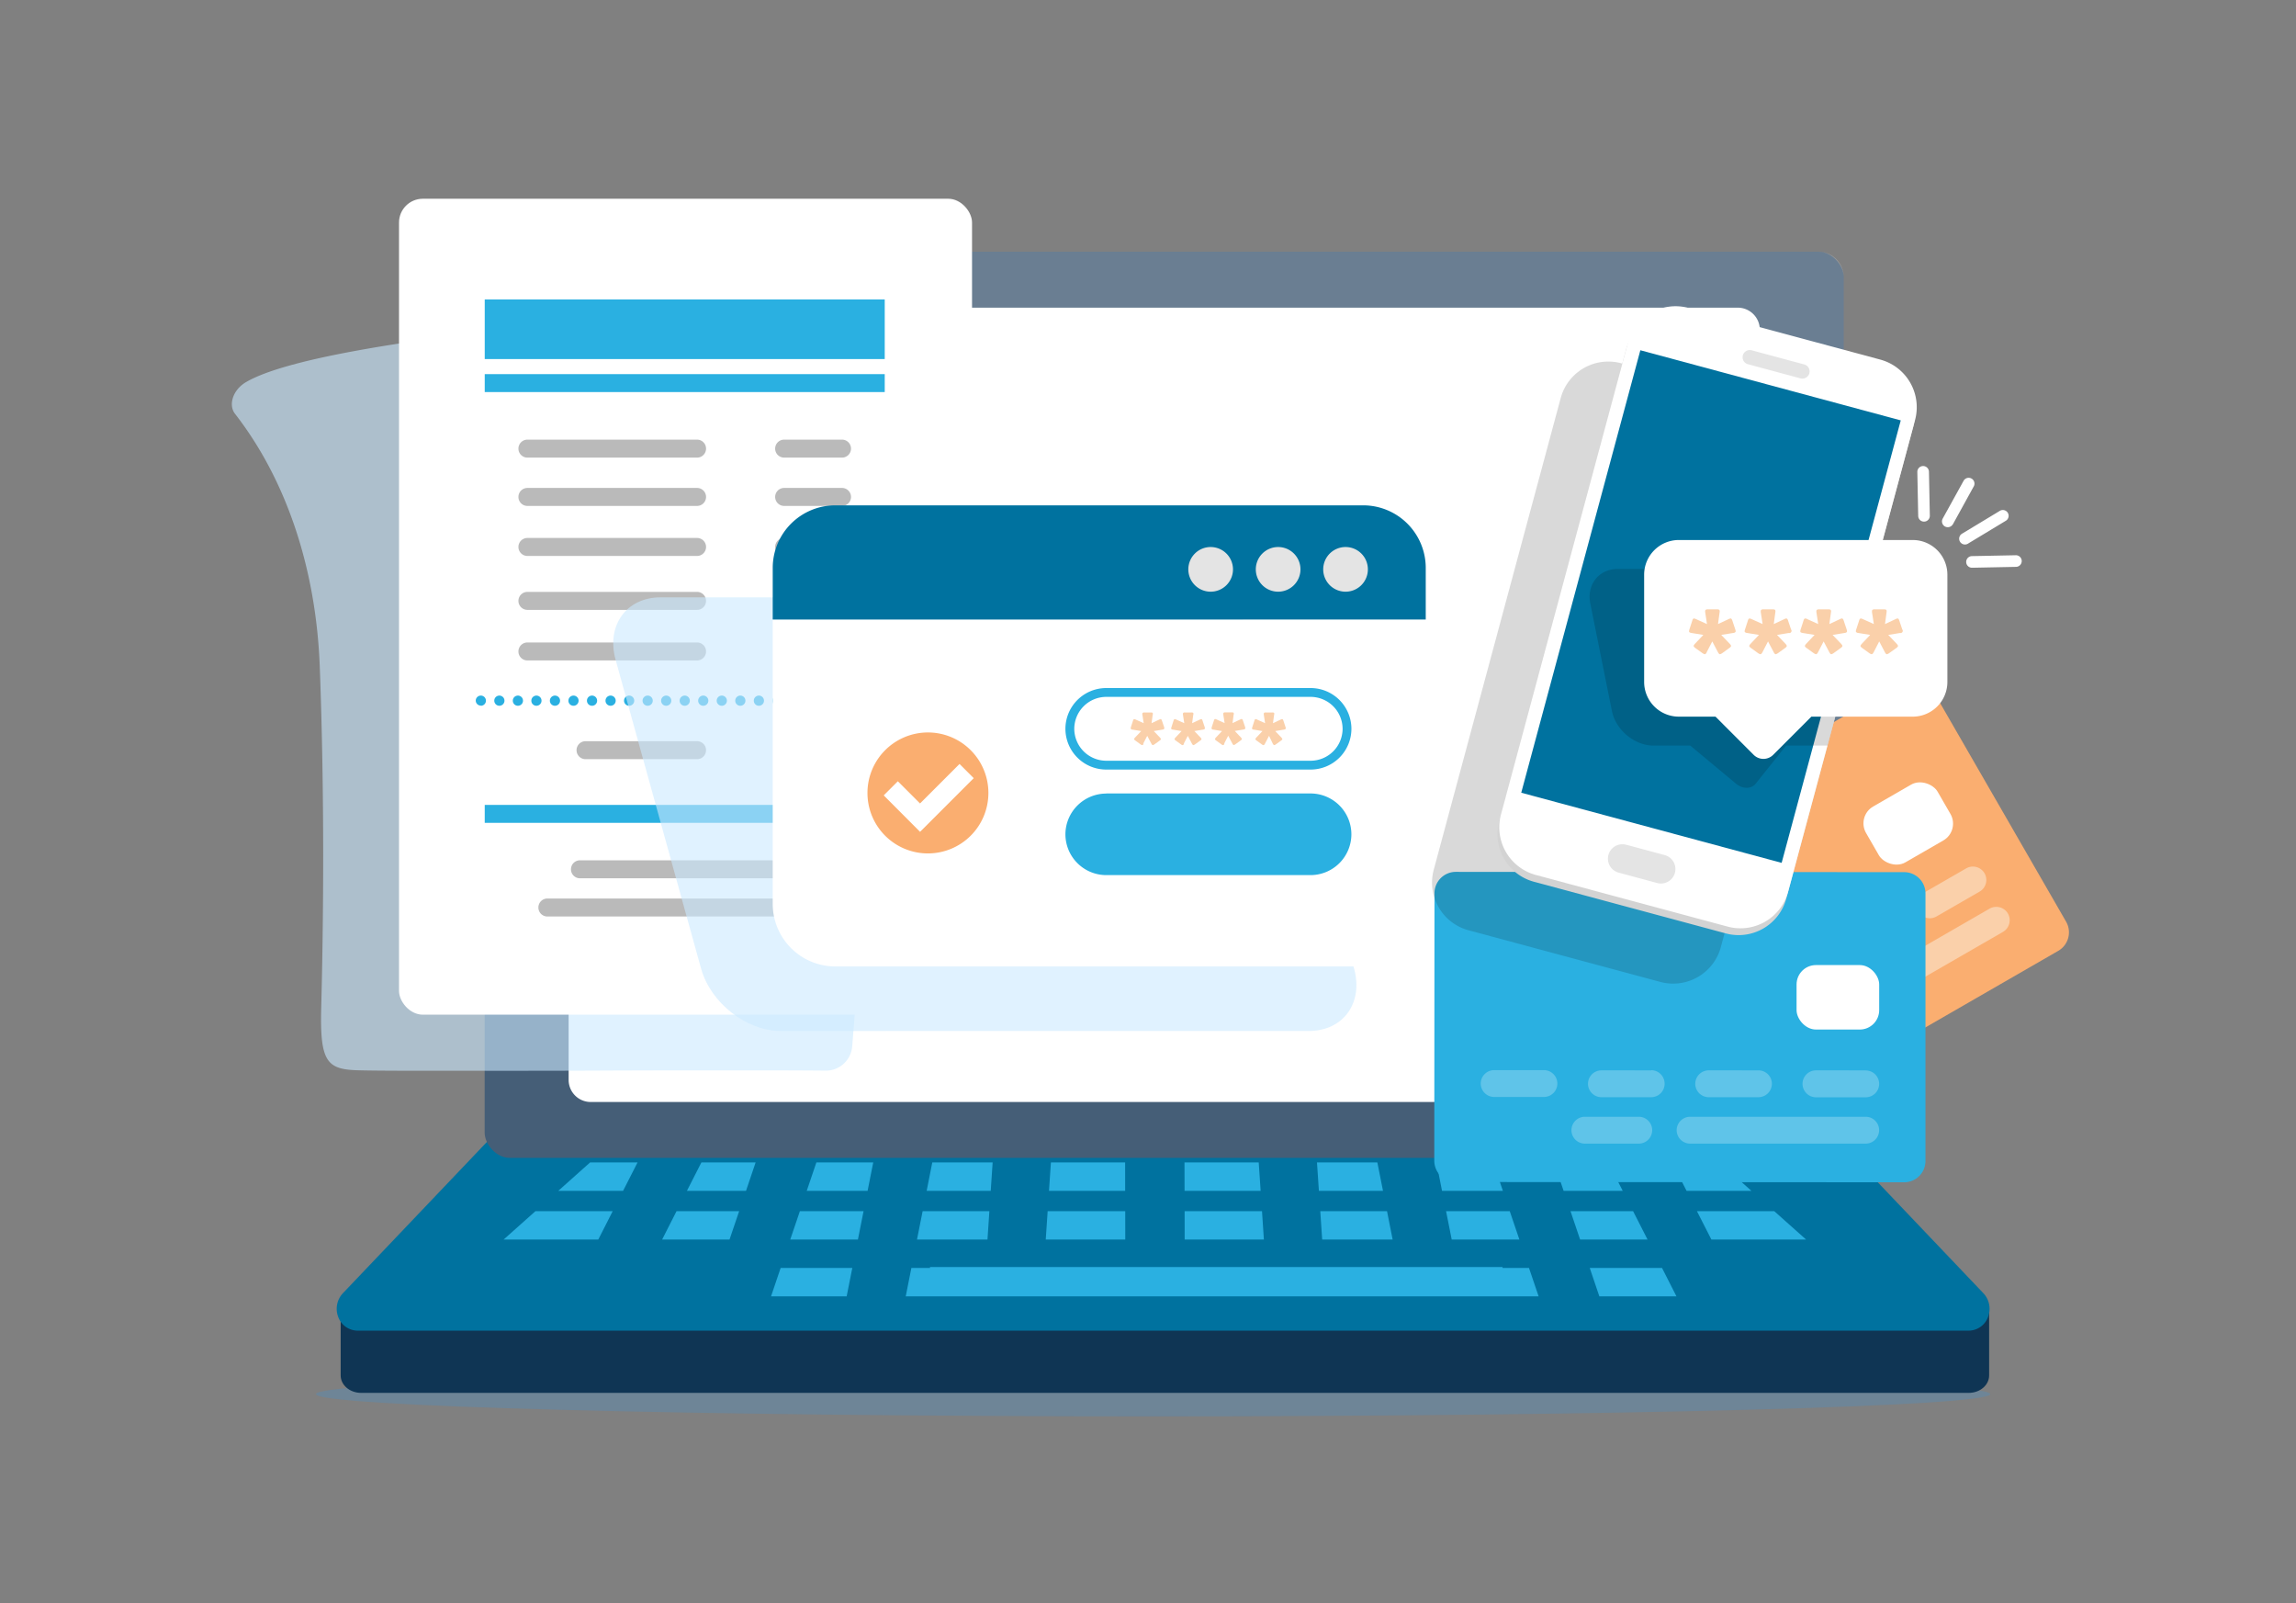 <svg xmlns="http://www.w3.org/2000/svg" viewBox="0 0 707.41 493.77"><rect x="0" y="0" width="707.41" height="493.77" fill="#808080" stroke="none"/><g style="isolation:isolate"><g id="b57a674f-31b8-41f4-811d-85abd8cfab79" data-name="Layer 2"><g id="a7e650f5-3980-4669-b301-61b334db8727" data-name="Layer 1"><g id="b79a4f94-caa8-4deb-96ac-553ce4cb4a33" data-name="payroll-needs-illustration"><path d="M613.2,429.43c0,3.78-115.46,6.85-257.92,6.85s-257.94-3.07-257.94-6.85,115.48-6.86,257.94-6.86S613.2,425.65,613.2,429.43Z" fill="#4592cd" opacity="0.3"/><path d="M612.86,423.67c0,3-2.82,5.38-6.3,5.38H111.26c-3.48,0-6.3-2.41-6.3-5.38V402.56h507.9Z" fill="#0f3554"/><path d="M565.87,350.86l45.25,47.52a7,7,0,0,1,1.39,7.34,6.41,6.41,0,0,1-5.93,4.16H110.16a6.41,6.41,0,0,1-5.93-4.16,7,7,0,0,1,1.39-7.34l45.25-47.52Z" fill="#00729f"/><rect x="149.33" y="77.53" width="418.72" height="279.14" rx="7.75" fill="#455e77"/><path d="M560.3,77.53a7.77,7.77,0,0,1,7.76,7.76V348.92a7.76,7.76,0,0,1-7.76,7.76H487.67c-69.55-92.53-158.44-211.2-208-279.15Z" fill="#fff" opacity="0.2"/><path d="M542.21,332.65a6.81,6.81,0,0,1-6.8,6.8H182a6.8,6.8,0,0,1-6.8-6.8V101.56a6.79,6.79,0,0,1,6.8-6.79H535.41a6.8,6.8,0,0,1,6.8,6.79Z" fill="#fff"/><polygon points="248.56 366.82 267.31 366.82 269.05 358.07 251.53 358.07 248.56 366.82" fill="#2ab0e1"/><polygon points="529.8 358.07 515.18 358.07 519.64 366.82 539.63 366.82 529.8 358.07" fill="#2ab0e1"/><polygon points="426.11 366.82 424.37 358.07 405.77 358.07 406.36 366.82 426.11 366.82" fill="#2ab0e1"/><polygon points="463.05 366.82 460.08 358.07 442.56 358.07 444.3 366.82 463.05 366.82" fill="#2ab0e1"/><polygon points="305.84 358.07 287.24 358.07 285.51 366.82 305.25 366.82 305.84 358.07" fill="#2ab0e1"/><polygon points="388.41 366.82 387.82 358.07 364.95 358.07 364.97 366.82 388.41 366.82" fill="#2ab0e1"/><polygon points="346.66 358.07 323.79 358.07 323.2 366.82 346.67 366.82 346.66 358.07" fill="#2ab0e1"/><polygon points="495.51 358.07 478.8 358.07 481.76 366.82 499.97 366.82 495.51 358.07" fill="#2ab0e1"/><polygon points="304.83 373.07 284.27 373.07 282.53 381.82 304.25 381.82 304.83 373.07" fill="#2ab0e1"/><polygon points="204 381.82 224.77 381.82 227.74 373.07 208.45 373.07 204 381.82" fill="#2ab0e1"/><polygon points="346.69 373.07 322.79 373.07 322.2 381.82 346.7 381.82 346.69 373.07" fill="#2ab0e1"/><polygon points="243.48 381.82 264.33 381.82 266.07 373.07 246.45 373.07 243.48 381.82" fill="#2ab0e1"/><polygon points="407.37 381.82 429.08 381.82 427.35 373.07 406.78 373.07 407.37 381.82" fill="#2ab0e1"/><polygon points="447.28 381.82 468.13 381.82 465.16 373.07 445.54 373.07 447.28 381.82" fill="#2ab0e1"/><polygon points="365 381.82 389.41 381.82 388.83 373.07 364.99 373.07 365 381.82" fill="#2ab0e1"/><polygon points="503.16 373.07 483.88 373.07 486.84 381.82 507.62 381.82 503.16 373.07" fill="#2ab0e1"/><polygon points="522.83 373.07 527.29 381.82 556.47 381.82 546.65 373.07 522.83 373.07" fill="#2ab0e1"/><polygon points="489.81 390.57 492.77 399.32 516.53 399.32 512.08 390.57 489.81 390.57" fill="#2ab0e1"/><path d="M471.09,390.57h-8.15v-.29H286.54v.29H280.8l-1.74,8.75h195Z" fill="#2ab0e1"/><polygon points="172 366.82 191.97 366.82 196.43 358.07 181.81 358.07 172 366.82" fill="#2ab0e1"/><polygon points="155.16 381.82 184.33 381.82 188.78 373.07 164.98 373.07 155.16 381.82" fill="#2ab0e1"/><polygon points="211.64 366.82 229.85 366.82 232.81 358.07 216.1 358.07 211.64 366.82" fill="#2ab0e1"/><polygon points="237.56 399.32 260.86 399.32 262.6 390.57 240.52 390.57 237.56 399.32" fill="#2ab0e1"/><path d="M586.41,210.08l-119.75,69a6.59,6.59,0,0,0-2.4,9l41.16,71.4a6.58,6.58,0,0,0,9,2.41l119.74-69a6.58,6.58,0,0,0,2.41-9l-41.16-71.4A6.59,6.59,0,0,0,586.41,210.08Z" fill="#faae70" fill-rule="evenodd"/><rect x="575.22" y="243.78" width="25.46" height="19.86" rx="5.98" transform="translate(-48.13 327.58) rotate(-29.97)" fill="#fff"/><path d="M519.9,317l-13.29,7.66a4.15,4.15,0,0,0-1.51,5.65h0a4.14,4.14,0,0,0,5.65,1.51L524,324.15a4.13,4.13,0,0,0,1.52-5.64h0A4.15,4.15,0,0,0,519.9,317Zm85.9-49.52-13.29,7.66a4.16,4.16,0,0,0-1.52,5.65h0a4.15,4.15,0,0,0,5.65,1.51l13.29-7.66a4.14,4.14,0,0,0,1.52-5.64h0a4.15,4.15,0,0,0-5.65-1.52ZM577.17,284l-13.29,7.66a4.14,4.14,0,0,0-1.52,5.64h0A4.15,4.15,0,0,0,568,298.8l13.29-7.66a4.15,4.15,0,0,0,1.51-5.65h0a4.13,4.13,0,0,0-5.64-1.51Zm-28.64,16.5-13.28,7.66a4.15,4.15,0,0,0-1.52,5.65h0a4.16,4.16,0,0,0,5.65,1.52l13.28-7.66a4.14,4.14,0,0,0,1.52-5.65h0A4.15,4.15,0,0,0,548.53,300.48Z" fill="#fad0aa" fill-rule="evenodd"/><path d="M613,279.89l-37.87,21.83a4.16,4.16,0,0,0-1.52,5.65h0a4.15,4.15,0,0,0,5.65,1.51l37.87-21.83a4.16,4.16,0,0,0,1.52-5.65h0a4.15,4.15,0,0,0-5.65-1.51ZM561.4,309.61l-14.4,8.3a4.16,4.16,0,0,0-1.52,5.65h0a4.16,4.16,0,0,0,5.65,1.52l14.4-8.3a4.15,4.15,0,0,0,1.51-5.65h0A4.14,4.14,0,0,0,561.4,309.61Z" fill="#fad0aa" fill-rule="evenodd"/><path d="M586.75,268.65l-138.22-.09a6.58,6.58,0,0,0-6.56,6.56l-.06,82.41a6.59,6.59,0,0,0,6.56,6.57l138.22.08a6.57,6.57,0,0,0,6.56-6.55l0-82.42A6.57,6.57,0,0,0,586.75,268.65Z" fill="#2ab0e1" fill-rule="evenodd"/><rect x="553.53" y="297.27" width="25.46" height="19.86" rx="5.98" fill="#fff"/><path d="M475.7,329.63H460.36a4.15,4.15,0,0,0-4.14,4.13h0a4.15,4.15,0,0,0,4.13,4.14h15.34a4.15,4.15,0,0,0,4.14-4.13h0a4.15,4.15,0,0,0-4.13-4.14ZM574.84,344l-54.11,0a4.15,4.15,0,0,0-4.14,4.13h0a4.15,4.15,0,0,0,4.13,4.14l54.11,0a4.15,4.15,0,0,0,4.14-4.14h0a4.14,4.14,0,0,0-4.13-4.13Zm-69.92,0H488.31a4.15,4.15,0,0,0-4.14,4.13h0a4.15,4.15,0,0,0,4.13,4.14h16.62a4.14,4.14,0,0,0,4.13-4.13h0a4.13,4.13,0,0,0-4.13-4.14Zm69.93-14.3H559.51a4.15,4.15,0,0,0-4.14,4.13h0A4.15,4.15,0,0,0,559.5,338h15.34a4.15,4.15,0,0,0,4.14-4.13h0a4.15,4.15,0,0,0-4.13-4.14Zm-33.05,0H526.46a4.15,4.15,0,0,0-4.14,4.13h0a4.15,4.15,0,0,0,4.13,4.14h15.34a4.15,4.15,0,0,0,4.14-4.13h0a4.15,4.15,0,0,0-4.13-4.14Zm-33,0H493.41a4.15,4.15,0,0,0-4.14,4.13h0a4.15,4.15,0,0,0,4.13,4.14h15.34a4.15,4.15,0,0,0,4.14-4.13h0A4.15,4.15,0,0,0,508.75,329.65Z" fill="#fff" fill-rule="evenodd" opacity="0.25" style="mix-blend-mode:overlay"/><path d="M138.47,329.83c-12.17,0-22,0-27.33-.13-10.22-.19-12.63-2-12.17-19.31.69-26.12,1.07-64.92-.45-105.1-1.12-29.6-10-57.1-26.12-77.84-2.09-2.68-.7-7.35,3.41-9.75,24.33-14.23,143.34-22.45,188.06-25.48q.51,0,1,0a14.77,14.77,0,0,1,14.7,15.94l-17,214.13a8.13,8.13,0,0,1-8.11,7.5h-.1c-5.87-.06-14.65-.09-25-.09-13.41,0-29.51,0-45.57.08S151.71,329.83,138.47,329.83Z" fill="#cbe9ff" fill-rule="evenodd" opacity="0.6"/><rect x="122.94" y="61.22" width="176.55" height="251.33" rx="7.33" fill="#fff"/><path d="M149.35,247.93H272.59v5.53H149.35v-5.53Zm0-132.69H272.59v5.53H149.35v-5.53Zm0-23H272.59V110.6H149.35V92.19Zm4.5,125.16a1.57,1.57,0,1,0-1.56-1.57,1.57,1.57,0,0,0,1.56,1.57Zm5.72,0a1.57,1.57,0,1,0-1.57-1.57,1.56,1.56,0,0,0,1.57,1.57Zm5.71,0a1.57,1.57,0,1,0-1.57-1.57,1.56,1.56,0,0,0,1.57,1.57Zm5.71,0a1.57,1.57,0,1,0-1.57-1.57,1.56,1.56,0,0,0,1.57,1.57Zm5.71,0a1.57,1.57,0,1,0-1.57-1.57,1.56,1.56,0,0,0,1.57,1.57Zm5.71,0a1.57,1.57,0,1,0-1.57-1.57,1.57,1.57,0,0,0,1.57,1.57Zm5.71,0a1.57,1.57,0,1,0-1.56-1.57,1.57,1.57,0,0,0,1.56,1.57Zm5.71,0a1.57,1.57,0,1,0-1.56-1.57,1.57,1.57,0,0,0,1.56,1.57Zm5.71,0a1.57,1.57,0,1,0-1.56-1.57,1.57,1.57,0,0,0,1.56,1.57Zm5.72,0a1.57,1.57,0,1,0-1.57-1.57,1.56,1.56,0,0,0,1.57,1.57Zm5.71,0a1.57,1.57,0,1,0-1.57-1.57,1.56,1.56,0,0,0,1.57,1.57Zm5.71,0a1.57,1.57,0,1,0-1.57-1.57,1.56,1.56,0,0,0,1.57,1.57Zm5.71,0a1.57,1.57,0,1,0-1.57-1.57,1.56,1.56,0,0,0,1.57,1.57Zm5.71,0a1.57,1.57,0,1,0-1.57-1.57,1.57,1.57,0,0,0,1.57,1.57Zm5.71,0a1.57,1.57,0,1,0-1.56-1.57,1.57,1.57,0,0,0,1.56,1.57Zm5.71,0a1.57,1.57,0,1,0-1.56-1.57,1.57,1.57,0,0,0,1.56,1.57Zm5.71,0a1.57,1.57,0,1,0-1.56-1.57,1.57,1.57,0,0,0,1.56,1.57Zm5.71,0a1.57,1.57,0,1,0-1.56-1.57,1.57,1.57,0,0,0,1.56,1.57Zm5.72,0a1.57,1.57,0,1,0-1.57-1.57,1.56,1.56,0,0,0,1.57,1.57Zm5.71,0a1.57,1.57,0,1,0-1.57-1.57,1.56,1.56,0,0,0,1.57,1.57Zm5.71,0a1.57,1.57,0,1,0-1.57-1.57,1.56,1.56,0,0,0,1.57,1.57Zm5.71,0a1.57,1.57,0,1,0-1.57-1.57,1.57,1.57,0,0,0,1.57,1.57Zm-125.65,0a1.57,1.57,0,1,0-1.56-1.57A1.57,1.57,0,0,0,148.14,217.35Z" fill="#2ab0e1" fill-rule="evenodd"/><path d="M168.65,276.77h84.64a2.77,2.77,0,0,1,0,5.54H168.65a2.77,2.77,0,0,1,0-5.54Zm11.76-48.46h34.36a2.77,2.77,0,0,1,0,5.54H180.41a2.77,2.77,0,0,1,0-5.54Zm61.19,0h17.83a2.77,2.77,0,0,1,0,5.54H241.6a2.77,2.77,0,0,1,0-5.54Zm0-92.89h17.83a2.77,2.77,0,0,1,0,5.54H241.6a2.77,2.77,0,1,1,0-5.54ZM162.5,150.3h52.27a2.77,2.77,0,0,1,0,5.54H162.5a2.77,2.77,0,1,1,0-5.54Zm79.1,0h17.83a2.77,2.77,0,1,1,0,5.54H241.6a2.77,2.77,0,1,1,0-5.54Zm-79.1,15.41h52.27a2.77,2.77,0,0,1,0,5.54H162.5a2.77,2.77,0,0,1,0-5.54Zm79.1,0h17.83a2.77,2.77,0,1,1,0,5.54H241.6a2.77,2.77,0,1,1,0-5.54Zm-79.1,16.61h52.27a2.77,2.77,0,0,1,0,5.54H162.5a2.77,2.77,0,0,1,0-5.54Zm79.1,0h17.83a2.77,2.77,0,0,1,0,5.54H241.6a2.77,2.77,0,1,1,0-5.54ZM162.5,197.9h52.27a2.77,2.77,0,1,1,0,5.54H162.5a2.77,2.77,0,0,1,0-5.54Zm79.1,0h17.83a2.77,2.77,0,0,1,0,5.54H241.6a2.77,2.77,0,1,1,0-5.54Zm-79.1-62.48h52.27a2.77,2.77,0,0,1,0,5.54H162.5a2.77,2.77,0,0,1,0-5.54ZM178.69,265h64.56a2.77,2.77,0,1,1,0,5.54H178.69a2.77,2.77,0,0,1,0-5.54Z" fill="#bababa" fill-rule="evenodd"/><path d="M366.32,184H203.56c-10.56,0-16.82,8.65-13.89,19.23L216,298.34c2.92,10.58,14,19.23,24.53,19.23H403.29c10.58,0,16.83-8.65,13.91-19.23l-26.33-95.16C387.94,192.6,376.9,184,366.32,184Z" fill="#cbe9ff" fill-rule="evenodd" opacity="0.6"/><path d="M439.28,190.83v87.62a19.28,19.28,0,0,1-19.21,19.24H257.31a19.28,19.28,0,0,1-19.23-19.24V190.83Z" fill="#fff" fill-rule="evenodd"/><path d="M257.31,155.66H420.07a19.28,19.28,0,0,1,19.21,19.23v15.94H238.08V174.89A19.28,19.28,0,0,1,257.31,155.66Z" fill="#00729f" fill-rule="evenodd"/><path d="M393.81,168.5a6.88,6.88,0,1,0,6.87,6.88A6.88,6.88,0,0,0,393.81,168.5Z" fill="#e4e4e4" fill-rule="evenodd"/><path d="M373,168.5a6.88,6.88,0,1,0,6.89,6.88A6.89,6.89,0,0,0,373,168.5Z" fill="#e4e4e4" fill-rule="evenodd"/><path d="M414.58,168.5a6.88,6.88,0,1,0,6.87,6.88A6.87,6.87,0,0,0,414.58,168.5Z" fill="#e4e4e4" fill-rule="evenodd"/><path d="M340.82,213.3h63A11.23,11.23,0,0,1,415,224.49h0a11.23,11.23,0,0,1-11.2,11.2h-63a11.23,11.23,0,0,1-11.2-11.2h0A11.23,11.23,0,0,1,340.82,213.3Z" fill="#fff" fill-rule="evenodd"/><path d="M340.82,211.94h63a12.58,12.58,0,0,1,12.56,12.55h0a12.58,12.58,0,0,1-12.56,12.56h-63a12.58,12.58,0,0,1-12.56-12.56h0a12.58,12.58,0,0,1,12.56-12.55Zm63,2.72h-63a9.87,9.87,0,0,0-9.83,9.83h0a9.87,9.87,0,0,0,9.83,9.84h63a9.87,9.87,0,0,0,9.84-9.84h0a9.87,9.87,0,0,0-9.84-9.83Z" fill="#2ab0e1" fill-rule="evenodd"/><path d="M352.37,229.1c-.14.24-.26.38-.37.41a.85.85,0,0,1-.55-.2l-1.63-1.18c-.24-.17-.37-.32-.38-.43a.83.83,0,0,1,.27-.51l1.9-2-2.64-.44c-.29,0-.47-.11-.53-.21a.8.8,0,0,1,0-.58l.63-1.93c.08-.29.18-.46.29-.5s.3,0,.56.12l2.46,1.11-.4-2.58a.8.8,0,0,1,.06-.58.84.84,0,0,1,.57-.14h2c.28,0,.47.05.54.14a.82.82,0,0,1,0,.58l-.35,2.58,2.37-1.11c.26-.13.44-.17.55-.12s.21.21.3.5l.65,1.93a.8.8,0,0,1,0,.58c-.06.1-.24.17-.53.21l-2.65.44,1.9,2c.2.22.29.39.28.51s-.14.26-.38.43l-1.63,1.18c-.25.16-.43.23-.54.2s-.22-.17-.36-.41l-1.29-2.44-1.26,2.44Zm12.45,0c-.14.24-.26.38-.37.41s-.29,0-.55-.2l-1.63-1.18c-.24-.17-.37-.32-.38-.43s.08-.29.28-.51l1.89-2-2.64-.44c-.29,0-.46-.11-.53-.21s-.05-.29.05-.58l.62-1.93c.08-.29.18-.46.3-.5a.71.71,0,0,1,.55.12l2.47,1.11-.4-2.58c-.05-.29,0-.48.06-.58a.79.79,0,0,1,.56-.14h2a.76.76,0,0,1,.55.14.83.83,0,0,1,0,.58l-.35,2.58,2.38-1.11a.71.71,0,0,1,.55-.12c.11,0,.21.21.3.5l.64,1.93c.09.29.11.48,0,.58s-.24.17-.52.21l-2.66.44,1.91,2c.2.22.29.39.28.51s-.14.26-.38.43l-1.64,1.18c-.25.16-.43.23-.53.2s-.23-.17-.37-.41l-1.28-2.44-1.27,2.44Zm12.46,0c-.14.24-.27.38-.38.41s-.29,0-.54-.2l-1.63-1.18c-.25-.17-.37-.32-.38-.43s.08-.29.27-.51l1.89-2-2.63-.44c-.29,0-.47-.11-.53-.21a.8.8,0,0,1,0-.58L374,222c.08-.29.18-.46.29-.5s.3,0,.56.12l2.46,1.11-.4-2.58c-.05-.29,0-.48.06-.58a.84.84,0,0,1,.57-.14h2c.29,0,.48.05.55.14a.78.78,0,0,1,0,.58l-.34,2.58,2.37-1.11c.26-.13.44-.17.55-.12s.21.21.3.5l.65,1.93a.8.8,0,0,1,0,.58c-.06.1-.24.17-.53.21l-2.65.44,1.9,2c.2.22.29.39.28.51s-.14.26-.38.43l-1.63,1.18c-.26.16-.43.23-.54.2s-.22-.17-.36-.41l-1.29-2.44-1.26,2.44Zm12.45,0c-.14.24-.26.38-.37.41s-.29,0-.55-.2l-1.63-1.18c-.24-.17-.37-.32-.38-.43s.08-.29.28-.51l1.89-2-2.64-.44c-.29,0-.46-.11-.53-.21s-.05-.29.05-.58l.62-1.93c.08-.29.18-.46.3-.5a.71.71,0,0,1,.55.12l2.46,1.11-.39-2.58c-.05-.29,0-.48.06-.58a.79.79,0,0,1,.56-.14h2a.76.76,0,0,1,.55.14.83.83,0,0,1,0,.58l-.35,2.58,2.38-1.11q.38-.19.54-.12c.11,0,.22.21.31.5l.64,1.93c.09.29.11.48,0,.58s-.24.17-.53.21l-2.65.44,1.91,2c.2.22.29.39.28.51s-.14.26-.39.43l-1.63,1.18c-.25.16-.43.23-.53.2s-.23-.17-.37-.41L391,226.66Z" fill="#fad0aa" fill-rule="evenodd"/><path d="M300,239.71l-16.52,16.52L272.28,245l4.35-4.35,6.84,6.84,12.17-12.17,4.35,4.35Zm-14.11,23.17a18.63,18.63,0,1,0-18.62-18.62A18.62,18.62,0,0,0,285.88,262.88Z" fill="#faae70" fill-rule="evenodd"/><path d="M340.82,244.41h63A12.6,12.6,0,0,1,416.37,257h0a12.6,12.6,0,0,1-12.56,12.56h-63A12.6,12.6,0,0,1,328.26,257h0a12.6,12.6,0,0,1,12.56-12.56Z" fill="#2ab0e1" fill-rule="evenodd"/><path d="M499.44,111.88l59.18,15.93a15.21,15.21,0,0,1,10.7,18.59L530.19,291.77a15.21,15.21,0,0,1-18.59,10.7l-59.18-15.93A15.21,15.21,0,0,1,441.72,268l39.14-145.38A15.2,15.2,0,0,1,499.44,111.88Z" fill-rule="evenodd" opacity="0.15"/><path d="M519.61,96.94l59.18,15.93a15.21,15.21,0,0,1,10.7,18.58L550.35,276.83a15.2,15.2,0,0,1-18.58,10.7L472.59,271.6A15.2,15.2,0,0,1,461.89,253L501,107.64A15.21,15.21,0,0,1,519.61,96.94Z" fill="#d3d3d3" fill-rule="evenodd"/><path d="M520.17,94.84l59.18,15.93a15.2,15.2,0,0,1,10.7,18.58L550.92,274.73a15.21,15.21,0,0,1-18.59,10.7L473.15,269.5a15.21,15.21,0,0,1-10.7-18.59l39.14-145.37A15.2,15.2,0,0,1,520.17,94.84Z" fill="#fff" fill-rule="evenodd"/><rect x="456.57" y="145.27" width="141.15" height="83.09" transform="translate(209.72 647.28) rotate(-74.93)" fill="#00729f"/><path d="M501,260.19l11.9,3.2A4.45,4.45,0,0,1,510.6,272l-11.9-3.21a4.44,4.44,0,1,1,2.31-8.58Z" fill="#e4e4e4" fill-rule="evenodd"/><path d="M539.7,107.9l16.2,4.36a2.22,2.22,0,1,1-1.15,4.29l-16.2-4.36a2.22,2.22,0,1,1,1.15-4.29Z" fill="#e4e4e4" fill-rule="evenodd"/><path d="M496.64,219c1.19,5.86,6.95,10.66,12.8,10.66h11.33l14.14,11.77c2,1.65,4.67,1.65,6,0l9.4-11.77h12.76l14.21-52.78a12.39,12.39,0,0,0-6-1.64H498.49c-5.85,0-9.69,4.8-8.51,10.67Z" fill-rule="evenodd" opacity="0.15"/><path d="M506.57,210.09a10.69,10.69,0,0,0,10.65,10.66h11.34l11.76,11.77a4.25,4.25,0,0,0,6,0l11.77-11.77h31.3A10.69,10.69,0,0,0,600,210.09V177a10.68,10.68,0,0,0-10.66-10.66H517.22A10.69,10.69,0,0,0,506.57,177Z" fill="#fff" fill-rule="evenodd"/><rect x="532.33" y="186.01" width="60.02" height="15.74" rx="7.87" fill="#fff"/><path d="M525.86,200.94c-.19.34-.36.52-.51.56s-.4-.05-.75-.27l-2.25-1.62c-.33-.24-.5-.44-.52-.6s.11-.39.38-.69l2.6-2.75-3.63-.59c-.39-.07-.64-.17-.72-.3s-.07-.4.06-.8l.86-2.65c.11-.4.24-.63.4-.69s.41,0,.77.16l3.38,1.53-.54-3.56c-.07-.39,0-.66.08-.78a1.09,1.09,0,0,1,.77-.19H529c.39,0,.64.06.75.19a1.1,1.1,0,0,1,.06.78l-.48,3.56,3.27-1.53c.35-.17.6-.23.75-.16s.29.29.42.69l.88,2.65c.13.4.15.66.06.8a1.16,1.16,0,0,1-.73.3l-3.65.59,2.63,2.75c.27.3.4.53.38.69s-.19.36-.53.6l-2.24,1.62c-.35.22-.59.31-.74.27s-.31-.22-.5-.56l-1.77-3.36-1.74,3.36Zm17.14,0c-.19.34-.36.52-.52.56s-.4-.05-.75-.27l-2.24-1.62c-.33-.24-.51-.44-.53-.6s.12-.39.39-.69l2.6-2.75-3.63-.59a1.16,1.16,0,0,1-.73-.3c-.09-.14-.07-.4.06-.8l.86-2.65c.11-.4.25-.63.41-.69s.41,0,.76.16l3.39,1.53-.55-3.56c-.06-.39,0-.66.08-.78a1.1,1.1,0,0,1,.78-.19h2.79c.4,0,.65.06.75.19s.13.39.06.78l-.47,3.56,3.26-1.53c.35-.17.61-.23.76-.16s.29.29.41.69l.89,2.65a.68.68,0,0,1-.67,1.1l-3.65.59,2.62,2.75c.27.3.4.53.38.69s-.19.36-.52.6l-2.24,1.62c-.35.22-.6.31-.74.27s-.31-.22-.5-.56l-1.77-3.36L543,200.94Zm17.13,0c-.19.34-.36.52-.51.56s-.4-.05-.75-.27l-2.25-1.62c-.33-.24-.51-.44-.52-.6s.11-.39.38-.69l2.6-2.75-3.63-.59c-.39-.07-.64-.17-.72-.3s-.07-.4.06-.8l.86-2.65c.11-.4.24-.63.4-.69a1,1,0,0,1,.77.16l3.38,1.53-.54-3.56c-.07-.39,0-.66.08-.78a1.09,1.09,0,0,1,.77-.19h2.8c.39,0,.64.06.75.19a1.1,1.1,0,0,1,.06.78l-.48,3.56,3.27-1.53c.35-.17.6-.23.75-.16s.29.29.42.69l.88,2.65c.13.4.15.66.06.8a1.16,1.16,0,0,1-.73.3l-3.65.59,2.63,2.75c.27.3.4.53.38.69s-.19.36-.53.6l-2.24,1.62c-.35.22-.59.31-.74.27s-.31-.22-.5-.56l-1.77-3.36-1.74,3.36Zm17.14,0c-.19.34-.36.52-.52.56s-.4-.05-.75-.27l-2.24-1.62c-.34-.24-.51-.44-.53-.6s.12-.39.39-.69l2.6-2.75-3.63-.59a1.16,1.16,0,0,1-.73-.3c-.09-.14-.07-.4.06-.8l.86-2.65c.11-.4.25-.63.41-.69s.41,0,.76.16l3.39,1.53-.55-3.56c-.06-.39,0-.66.08-.78a1.1,1.1,0,0,1,.78-.19h2.79c.4,0,.65.06.75.19s.13.39.06.78l-.47,3.56,3.27-1.53c.34-.17.6-.23.75-.16s.29.29.41.69l.89,2.65a.68.68,0,0,1-.67,1.1l-3.65.59,2.62,2.75c.27.3.4.53.38.69s-.19.36-.52.6L582,201.23c-.35.22-.6.31-.74.27s-.31-.22-.5-.56L579,197.58Z" fill="#fad0aa" fill-rule="evenodd"/><path d="M594.59,158.85l-.27-13.54a1.79,1.79,0,1,0-3.58.07l.27,13.54a1.79,1.79,0,0,0,3.58-.07Zm7.06,2.69a1.79,1.79,0,0,1-3.13-1.73L605.05,148a1.79,1.79,0,0,1,3.13,1.72l-6.53,11.86Zm4.77,5.87,11.59-7a1.78,1.78,0,0,0-1.85-3.05l-11.59,7a1.79,1.79,0,1,0,1.85,3.06Zm1.2,7.47a1.79,1.79,0,1,1-.07-3.58l13.53-.27a1.79,1.79,0,1,1,.07,3.58Z" fill="#fff" fill-rule="evenodd"/><rect width="707.41" height="493.77" fill="none"/></g></g></g></g></svg>